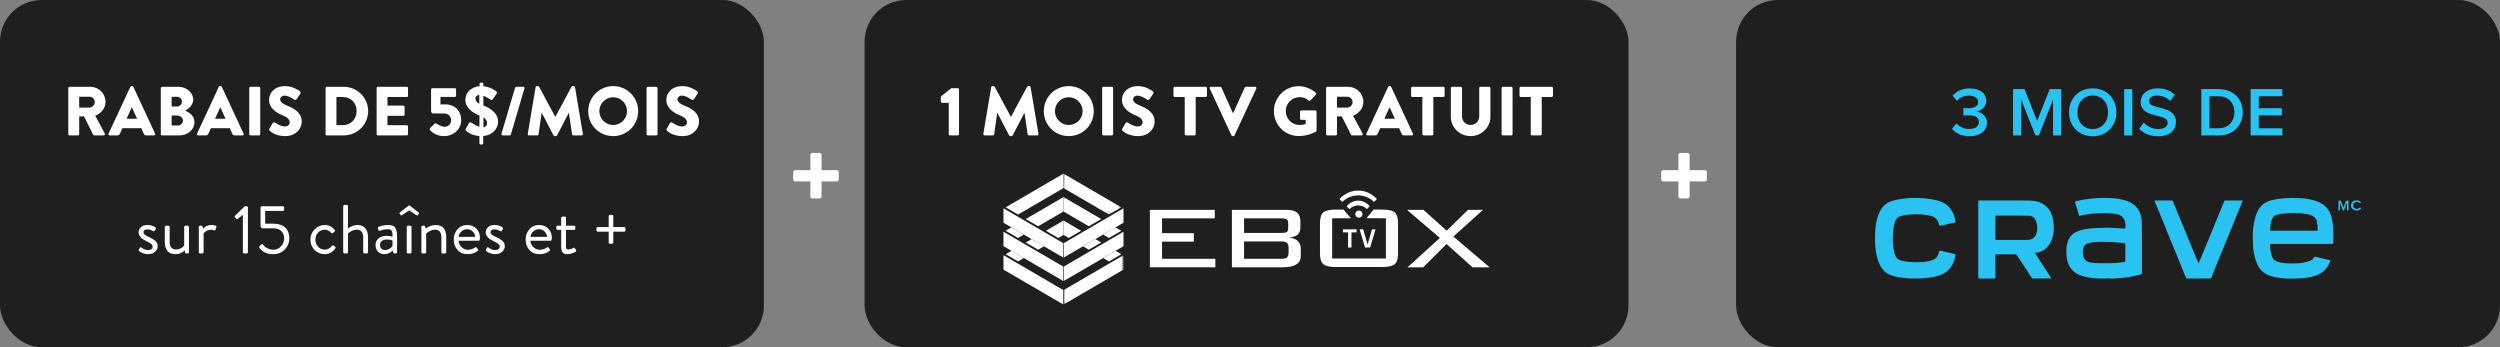 <?xml version="1.0" encoding="UTF-8"?>
<svg width="720px" height="100px" viewBox="0 0 720 100" version="1.1" xmlns="http://www.w3.org/2000/svg" xmlns:xlink="http://www.w3.org/1999/xlink">
    <rect x="0" y="0" width="720" height="100" fill="#808080" stroke="none"/>
    <title>bandeau-promo-mobile-fr</title>
    <defs>
        <polygon id="path-1" points="0 0 16.665 0 16.665 11.786 0 11.786"></polygon>
        <polygon id="path-3" points="0 0 17.202 0 17.202 14.177 0 14.177"></polygon>
    </defs>
    <g id="bandeau-promo-mobile-fr" stroke="none" fill="none" fill-rule="evenodd" stroke-width="1">
        <g>
            <g id="3-mois-gratuit-Crave-FR" transform="translate(500, 0)" fill-rule="nonzero">
                <rect id="🎨-Bg-Title" fill="#1F1F1F" x="0" y="0" width="220" height="100" rx="12"></rect>
                <g id="CRAVElogoMC" transform="translate(40, 57)" fill="#29C2F1">
                    <path d="M63.897,23.212 C63.712,23.058 63.497,23.162 63.296,23.143 C61.649,22.99 60.025,22.754 58.509,22.014 C56.792,21.177 55.797,19.787 55.363,17.951 C55.202,17.267 55.162,16.569 55.139,15.865 C55.104,14.859 55.161,13.873 55.425,12.899 C55.749,11.706 56.394,10.742 57.435,10.086 C58.544,9.386 59.8,9.105 61.076,8.923 C62.603,8.706 64.14,8.642 65.681,8.616 C66.179,8.607 66.685,8.55 67.184,8.569 C68.571,8.624 69.958,8.693 71.343,8.787 C72.147,8.842 72.149,8.868 72.14,8.057 C72.13,7.302 72.003,6.566 71.613,5.916 C71.217,5.255 70.584,4.9 69.852,4.725 C69.041,4.531 68.216,4.469 67.383,4.428 C66.447,4.381 65.51,4.307 64.576,4.374 C63.32,4.464 62.062,4.532 60.817,4.771 C60.197,4.89 59.575,5 58.957,5.13 C58.842,5.154 58.779,5.149 58.739,4.996 C58.568,4.35 58.374,3.712 58.184,3.071 C58.023,2.529 57.871,1.984 57.682,1.453 C57.576,1.154 57.577,1.031 57.944,0.94 C59.385,0.58 60.847,0.343 62.319,0.185 C64.208,-0.019 66.11,-0.038 68.004,0.049 C69.61,0.123 71.197,0.365 72.726,0.942 C74.874,1.753 76.203,3.247 76.668,5.514 C76.76,5.961 76.801,6.415 76.815,6.875 C76.968,11.765 76.834,16.656 76.888,21.547 C76.891,21.831 76.816,21.967 76.544,22.034 C75.37,22.323 74.198,22.613 72.997,22.785 C71.686,22.972 70.377,23.139 69.052,23.151 C69.027,23.151 69.003,23.191 68.98,23.212 L67.921,23.212 C67.451,23.095 66.98,23.095 66.51,23.212 L63.9,23.212 L63.897,23.212 Z M72.091,15.718 C72.091,14.913 72.088,14.106 72.094,13.301 C72.095,13.117 72.065,12.992 71.845,13.042 C71.697,13.075 71.575,12.98 71.436,12.968 C70.256,12.874 69.078,12.749 67.895,12.696 C66.758,12.645 65.618,12.649 64.479,12.664 C63.619,12.676 62.758,12.733 61.913,12.902 C60.909,13.103 60.128,13.622 59.928,14.684 C59.795,15.39 59.815,16.127 60.001,16.845 C60.206,17.641 60.688,18.149 61.457,18.417 C62.302,18.712 63.187,18.776 64.058,18.789 C66.628,18.828 69.201,18.883 71.754,18.46 C72.041,18.412 72.098,18.321 72.095,18.063 C72.083,17.282 72.09,16.5 72.09,15.718 L72.091,15.718 Z" id="Shape"></path>
                    <path d="M66.736,23.27 C67.219,23.163 67.703,23.163 68.187,23.27 L66.736,23.27 Z" id="Path"></path>
                    <path d="M122.855,13.259 C119.955,13.259 117.056,13.265 114.157,13.25 C113.824,13.249 113.741,13.346 113.758,13.665 C113.815,14.771 114.012,15.853 114.361,16.895 C114.707,17.928 115.548,18.366 116.564,18.57 C118.098,18.876 119.643,18.897 121.196,18.859 C122.571,18.824 123.907,18.615 125.201,18.149 C125.724,17.962 126.142,17.63 126.411,17.15 C126.543,16.915 126.703,16.893 126.907,16.942 C128.251,17.265 129.594,17.597 130.939,17.92 C131.11,17.96 131.173,17.988 131.099,18.197 C130.719,19.269 130.163,20.222 129.307,20.982 C128.105,22.05 126.657,22.539 125.112,22.848 C123.116,23.249 121.102,23.212 119.084,23.212 C117.516,23.212 115.977,22.986 114.462,22.619 C113.238,22.323 112.104,21.8 111.237,20.835 C110.624,20.153 110.203,19.355 109.853,18.507 C109.426,17.472 109.209,16.385 109.029,15.294 C108.934,14.723 108.911,14.129 108.862,13.547 C108.773,12.518 108.824,11.49 108.815,10.463 C108.81,9.72 108.892,8.969 108.988,8.223 C109.113,7.261 109.297,6.319 109.574,5.392 C109.934,4.194 110.475,3.089 111.362,2.198 C112.147,1.411 113.127,0.939 114.195,0.673 C115.453,0.359 116.729,0.176 118.026,0.079 C119.372,-0.021 120.719,-0.016 122.059,0.04 C123.945,0.119 125.822,0.38 127.587,1.106 C129.567,1.919 130.896,3.333 131.459,5.457 C131.74,6.515 131.865,7.58 131.956,8.666 C132.037,9.627 132.032,10.584 131.996,11.54 C131.977,12.047 131.938,12.553 131.943,13.059 C131.945,13.258 131.835,13.26 131.694,13.259 C131.233,13.256 130.771,13.259 130.31,13.259 C127.824,13.259 125.34,13.259 122.855,13.259 L122.855,13.259 Z M120.612,9.437 C122.787,9.437 124.963,9.43 127.138,9.444 C127.443,9.447 127.508,9.356 127.503,9.066 C127.494,8.381 127.409,7.704 127.309,7.032 C127.258,6.692 127.183,6.315 126.995,6.042 C126.47,5.279 125.66,4.928 124.785,4.741 C123.351,4.436 121.891,4.351 120.43,4.316 C119.702,4.3 118.978,4.386 118.252,4.438 C117.305,4.506 116.372,4.635 115.476,4.959 C115.03,5.12 114.686,5.407 114.457,5.854 C113.94,6.868 113.904,7.978 113.76,9.068 C113.722,9.358 113.815,9.446 114.119,9.444 C116.282,9.43 118.447,9.436 120.61,9.436 L120.612,9.437 Z" id="Shape"></path>
                    <path d="M50.79,23.204 L47.434,23.204 C46.825,23.204 46.215,23.191 45.608,23.211 C45.362,23.219 45.219,23.127 45.093,22.936 C44.005,21.27 42.913,19.606 41.821,17.943 C41.507,17.463 41.184,16.989 40.882,16.502 C40.767,16.317 40.634,16.251 40.42,16.251 C38.619,16.259 36.816,16.263 35.015,16.248 C34.714,16.245 34.672,16.351 34.673,16.613 C34.683,18.687 34.673,20.761 34.685,22.835 C34.687,23.128 34.613,23.216 34.313,23.213 C32.905,23.197 31.497,23.2 30.089,23.21 C29.841,23.213 29.741,23.176 29.741,22.888 C29.75,15.605 29.749,8.322 29.742,1.039 C29.742,0.783 29.817,0.727 30.061,0.729 C34.799,0.736 39.536,0.706 44.273,0.75 C45.829,0.765 47.367,1.013 48.702,1.948 C49.919,2.799 50.674,3.964 51.082,5.368 C51.308,6.148 51.388,6.949 51.461,7.759 C51.56,8.867 51.485,9.957 51.213,11.017 C50.686,13.075 49.649,14.763 47.533,15.55 C47.217,15.667 46.891,15.768 46.542,15.76 C46.406,15.757 46.212,15.683 46.141,15.817 C46.059,15.975 46.237,16.11 46.317,16.237 C47.15,17.541 47.997,18.836 48.838,20.135 C49.454,21.086 50.068,22.039 50.681,22.991 C50.718,23.048 50.742,23.114 50.788,23.207 L50.79,23.204 Z M39.52,12.094 C40.999,12.094 42.478,12.093 43.956,12.094 C45.165,12.096 46.192,11.357 46.516,10.164 C46.798,9.124 46.81,8.097 46.505,7.073 C46.036,5.498 45.233,5.13 43.969,5.111 C40.977,5.065 37.983,5.099 34.99,5.091 C34.741,5.091 34.671,5.152 34.672,5.404 C34.683,7.524 34.683,9.645 34.672,11.765 C34.671,12.038 34.75,12.102 35.014,12.099 C36.516,12.087 38.019,12.093 39.521,12.093 L39.52,12.094 Z" id="Shape"></path>
                    <path d="M10.505,0.011 C11.489,0.011 12.159,-0.018 12.826,0.017 C13.993,0.079 15.158,0.167 16.313,0.38 C17.414,0.583 18.496,0.814 19.516,1.303 C21.084,2.055 22.063,3.307 22.691,4.869 C22.93,5.464 23.085,6.087 23.198,6.718 C23.23,6.902 23.192,7.037 22.981,7.083 C21.797,7.343 20.613,7.607 19.429,7.87 C19.324,7.892 19.22,7.914 19.117,7.942 C18.556,8.101 18.515,8.087 18.397,7.551 C18.112,6.253 17.321,5.465 16.018,5.161 C14.208,4.737 12.373,4.617 10.526,4.745 C9.452,4.819 8.381,4.959 7.333,5.236 C6.474,5.463 6.022,6.077 5.763,6.866 C5.482,7.723 5.331,8.603 5.244,9.503 C5.175,10.23 5.12,10.962 5.131,11.684 C5.152,13.101 5.234,14.523 5.624,15.899 C5.82,16.588 6.046,17.282 6.717,17.692 C7.163,17.965 7.668,18.082 8.173,18.19 C9.945,18.567 11.742,18.554 13.533,18.471 C14.69,18.418 15.847,18.221 16.925,17.744 C17.68,17.409 18.047,16.752 18.315,16.024 C18.375,15.861 18.451,15.692 18.462,15.523 C18.482,15.192 18.672,15.172 18.922,15.228 C20.268,15.531 21.611,15.838 22.957,16.141 C23.148,16.184 23.243,16.281 23.204,16.486 C22.848,18.32 22.178,19.989 20.657,21.199 C19.642,22.006 18.445,22.411 17.196,22.689 C15.075,23.162 12.921,23.241 10.757,23.205 C9.785,23.189 8.822,23.107 7.861,22.978 C6.565,22.805 5.276,22.587 4.081,22.034 C2.838,21.46 1.988,20.49 1.393,19.28 C0.825,18.127 0.522,16.904 0.299,15.642 C-0.034,13.758 -0.033,11.86 0.039,9.969 C0.103,8.257 0.335,6.548 0.96,4.926 C1.363,3.883 1.855,2.889 2.697,2.111 C3.375,1.484 4.179,1.083 5.065,0.823 C6.171,0.498 7.306,0.312 8.447,0.189 C9.234,0.104 10.022,-0.04 10.507,0.011 L10.505,0.011 Z" id="Path"></path>
                    <path d="M105.906,0.731 C105.623,1.433 105.357,2.096 105.089,2.755 C103.984,5.475 102.883,8.196 101.772,10.913 C100.848,13.174 99.908,15.428 98.984,17.689 C98.281,19.407 97.583,21.128 96.908,22.858 C96.795,23.148 96.646,23.208 96.368,23.206 C94.255,23.196 92.142,23.191 90.029,23.213 C89.718,23.216 89.584,23.083 89.488,22.847 C88.68,20.845 87.883,18.837 87.068,16.837 C86.468,15.365 85.835,13.907 85.234,12.435 C84.519,10.69 83.828,8.935 83.116,7.19 C82.276,5.134 81.427,3.081 80.574,1.031 C80.48,0.803 80.482,0.724 80.763,0.725 C82.33,0.736 83.897,0.735 85.463,0.725 C85.676,0.724 85.752,0.821 85.82,0.989 C86.35,2.307 86.876,3.628 87.418,4.942 C88.093,6.584 88.788,8.218 89.463,9.859 C90.259,11.792 91.04,13.732 91.832,15.667 C92.215,16.603 92.607,17.534 92.997,18.466 C93.042,18.575 93.091,18.713 93.213,18.719 C93.263,18.721 93.336,18.57 93.374,18.479 C93.86,17.296 94.339,16.11 94.826,14.928 C95.236,13.931 95.653,12.938 96.065,11.941 C96.87,9.989 97.672,8.037 98.475,6.084 C99.181,4.365 99.891,2.648 100.587,0.924 C100.644,0.783 100.715,0.735 100.839,0.735 C102.511,0.733 104.181,0.734 105.907,0.734 L105.906,0.731 Z" id="Path"></path>
                    <path d="M133.932,1.578 C133.932,2.146 133.931,2.731 133.932,3.314 C133.932,3.482 133.954,3.618 133.716,3.627 C133.456,3.635 133.48,3.481 133.481,3.302 C133.483,2.56 133.478,1.818 133.487,1.077 C133.488,0.964 133.403,0.745 133.623,0.775 C133.818,0.801 134.078,0.602 134.201,0.949 C134.386,1.47 134.582,1.987 134.778,2.504 C134.813,2.596 134.829,2.704 134.948,2.782 C135.15,2.221 135.358,1.671 135.546,1.114 C135.645,0.822 136.058,0.627 136.307,0.777 C136.393,0.83 136.369,0.916 136.369,0.992 C136.371,1.792 136.366,2.591 136.373,3.391 C136.375,3.581 136.308,3.618 136.149,3.624 C135.964,3.631 135.914,3.563 135.917,3.367 C135.926,2.718 135.921,2.069 135.921,1.34 C135.659,1.821 135.565,2.305 135.372,2.739 C135.275,2.953 135.205,3.18 135.129,3.405 C135.088,3.528 135.062,3.632 134.898,3.624 C134.746,3.616 134.699,3.515 134.657,3.401 C134.445,2.809 134.238,2.216 134.029,1.624 C134.019,1.597 134.018,1.549 133.933,1.579 L133.932,1.578 Z" id="Path"></path>
                    <path d="M138.734,0.732 C139.15,0.698 139.546,0.792 139.841,1.107 C139.898,1.167 140.102,1.235 139.936,1.332 C139.82,1.401 139.683,1.612 139.482,1.41 C139.294,1.221 139.065,1.127 138.765,1.136 C138.252,1.153 137.905,1.342 137.751,1.726 C137.567,2.186 137.69,2.672 138.058,2.934 C138.555,3.289 138.971,3.29 139.456,2.879 C139.67,2.698 139.793,2.847 139.916,2.919 C140.12,3.04 139.889,3.105 139.826,3.169 C139.431,3.585 138.895,3.708 138.335,3.577 C137.69,3.424 137.24,3.068 137.125,2.429 C136.976,1.597 137.472,0.939 138.132,0.771 C138.18,0.758 138.226,0.736 138.274,0.733 C138.415,0.729 138.558,0.731 138.73,0.731 L138.734,0.732 Z" id="Path"></path>
                </g>
                <g id="3-MOIS-DE" transform="translate(61, 19)" fill="#29C2F1">
                    <path d="M6.22,20.24 C9.32,20.24 11.26,18.62 11.26,16.34 C11.26,14.28 9.44,13.24 8.16,13.1 C9.52,12.88 11.04,11.84 11.04,10.04 C11.04,7.82 9.12,6.46 6.24,6.46 C4.02,6.46 2.4,7.34 1.36,8.56 L2.56,10.02 C3.52,9.04 4.64,8.54 6.02,8.54 C7.5,8.54 8.72,9.18 8.72,10.4 C8.72,11.62 7.54,12.16 5.96,12.16 C5.44,12.16 4.66,12.16 4.44,12.14 L4.44,14.26 C4.64,14.24 5.4,14.22 5.96,14.22 C7.88,14.22 8.92,14.8 8.92,16.12 C8.92,17.34 7.9,18.16 6.14,18.16 C4.72,18.16 3.32,17.54 2.46,16.54 L1.18,18.08 C2.1,19.28 3.86,20.24 6.22,20.24 Z" id="Path"></path>
                    <polygon id="Path" points="32.62 20 32.62 6.66 29.32 6.66 25.7 15.82 22.06 6.66 18.76 6.66 18.76 20 21.1 20 21.1 9.7 25.2 20 26.2 20 30.28 9.7 30.28 20"></polygon>
                    <path d="M41.7,20.24 C45.68,20.24 48.52,17.32 48.52,13.34 C48.52,9.36 45.68,6.44 41.7,6.44 C37.7,6.44 34.88,9.36 34.88,13.34 C34.88,17.32 37.7,20.24 41.7,20.24 Z M41.7,18.16 C39,18.16 37.28,16.08 37.28,13.34 C37.28,10.58 39,8.52 41.7,8.52 C44.38,8.52 46.12,10.58 46.12,13.34 C46.12,16.08 44.38,18.16 41.7,18.16 Z" id="Shape"></path>
                    <polygon id="Path" points="53.1 20 53.1 6.66 50.76 6.66 50.76 20"></polygon>
                    <path d="M60.52,20.24 C64.1,20.24 65.68,18.32 65.68,16.1 C65.68,11.14 57.92,12.68 57.92,10.18 C57.92,9.2 58.8,8.52 60.16,8.52 C61.56,8.52 62.98,9 64.04,10.06 L65.36,8.32 C64.14,7.12 62.44,6.44 60.38,6.44 C57.44,6.44 55.52,8.14 55.52,10.36 C55.52,15.26 63.28,13.52 63.28,16.32 C63.28,17.22 62.54,18.16 60.62,18.16 C58.76,18.16 57.3,17.28 56.4,16.3 L55.08,18.12 C56.28,19.36 58.06,20.24 60.52,20.24 Z" id="Path"></path>
                    <path d="M77.96,20 C82.12,20 84.92,17.26 84.92,13.32 C84.92,9.42 82.12,6.66 77.94,6.66 L72.98,6.66 L72.98,20 L77.96,20 Z M77.94,17.94 L75.32,17.94 L75.32,8.72 L77.96,8.72 C80.92,8.72 82.52,10.76 82.52,13.32 C82.52,15.86 80.84,17.94 77.94,17.94 Z" id="Shape"></path>
                    <polygon id="Path" points="96.32 20 96.32 17.94 89.52 17.94 89.52 14.22 96.18 14.22 96.18 12.16 89.52 12.16 89.52 8.72 96.32 8.72 96.32 6.66 87.18 6.66 87.18 20"></polygon>
                </g>
            </g>
            <g id="01---rabais-5$-copy" transform="translate(249, 0)">
                <rect id="🎨-Bg-Title" fill="#1F1F1F" fill-rule="nonzero" x="0" y="0" width="220" height="100" rx="12"></rect>
                <g id="Step-01" transform="translate(229.43, 44.05)" fill="#FFFFFF" fill-rule="nonzero">
                    <path d="M4.95,12.57 C4.95,12.87 5.22,13.11 5.52,13.11 L7.62,13.11 C7.92,13.11 8.19,12.87 8.19,12.57 L8.19,8.19 L12.6,8.19 C12.9,8.19 13.14,7.92 13.14,7.62 L13.14,5.52 C13.14,5.22 12.9,4.95 12.6,4.95 L8.19,4.95 L8.19,0.54 C8.19,0.24 7.92,0 7.62,0 L5.52,0 C5.22,0 4.95,0.24 4.95,0.54 L4.95,4.95 L0.57,4.95 C0.27,4.95 0,5.22 0,5.52 L0,7.62 C0,7.92 0.27,8.19 0.57,8.19 L4.95,8.19 L4.95,12.57 Z" id="Path"></path>
                </g>
                <g id="Group-56" transform="translate(40, 50)">
                    <path d="M65.782,26.983 L65.782,10.439 L81.424,10.439 C82.856,10.439 83.894,10.699 84.54,11.216 C85.185,11.733 85.507,12.559 85.507,13.696 L85.507,15.583 C85.507,16.459 85.247,17.121 84.729,17.573 C84.21,18.024 83.382,18.306 82.244,18.42 C83.348,18.522 84.187,18.848 84.761,19.401 C85.335,19.953 85.623,20.694 85.623,21.621 L85.623,23.725 C85.623,24.825 85.179,25.643 84.295,26.178 C83.411,26.715 82.062,26.983 80.251,26.983 L65.782,26.983 Z M82,15.771 L82,14.224 C82,13.721 81.857,13.373 81.573,13.178 C81.289,12.983 80.77,12.885 80.017,12.885 L69.29,12.885 L69.29,17.091 L80.017,17.091 C80.827,17.091 81.36,16.997 81.616,16.809 C81.872,16.62 82,16.274 82,15.771 L82,15.771 Z M69.29,19.536 L69.29,24.539 L80.017,24.539 C80.807,24.539 81.355,24.404 81.659,24.132 C81.962,23.86 82.115,23.377 82.115,22.682 L82.115,21.394 C82.115,20.712 81.959,20.232 81.648,19.953 C81.337,19.677 80.793,19.536 80.017,19.536 L69.29,19.536 Z" id="Fill-2" fill="#FFFFFF" fill-rule="nonzero"></path>
                    <polygon id="Fill-4" fill="#FFFFFF" fill-rule="nonzero" points="116.364 26.983 125.682 18.522 116.216 10.439 120.959 10.439 127.647 16.444 133.782 10.439 138.098 10.439 129.572 18.122 140 26.983 135.085 26.983 127.605 20.275 120.873 26.983"></polygon>
                    <path d="M95.706,26.904 L109.084,26.904 C110.838,26.904 112.035,26.628 112.676,26.078 C113.318,25.527 113.637,24.497 113.637,22.99 L113.637,14.272 C113.637,12.745 113.325,11.71 112.697,11.17 C112.07,10.631 110.866,10.36 109.084,10.36 L106.625,10.335 L104.544,12.836 L110.13,12.862 L110.13,24.46 L94.661,24.46 L94.661,12.862 L100.055,12.864 L97.934,10.363 L95.706,10.36 C93.94,10.36 92.738,10.634 92.104,11.181 C91.47,11.729 91.152,12.758 91.152,14.272 L91.152,22.99 C91.152,24.497 91.473,25.527 92.114,26.078 C92.756,26.628 93.953,26.904 95.706,26.904" id="Fill-6" fill="#FFFFFF" fill-rule="nonzero"></path>
                    <polygon id="Fill-8" fill="#FFFFFF" fill-rule="nonzero" points="99.233 16.926 97.77 16.926 97.77 16.053 101.686 16.053 101.686 16.926 100.224 16.926 100.224 21.29 99.233 21.29"></polygon>
                    <polygon id="Fill-10" fill="#FFFFFF" fill-rule="nonzero" points="106.13 16.053 107.16 16.053 105.595 21.29 104.133 21.29 102.568 16.053 103.598 16.053 104.864 20.417"></polygon>
                    <path d="M102.363,12.704 C102.935,12.704 103.398,12.24 103.398,11.669 C103.398,11.097 102.935,10.634 102.363,10.634 C101.791,10.634 101.328,11.097 101.328,11.669 C101.328,12.24 101.791,12.704 102.363,12.704 M96.774,7.322 L97.572,8.15 C100.184,5.639 104.127,5.639 106.74,8.15 L107.537,7.322 C104.565,4.071 99.746,4.071 96.774,7.322 M98.844,9.392 L99.623,10.22 C101.096,8.82 103.216,8.82 104.688,10.22 L105.467,9.392 C103.639,7.246 100.673,7.246 98.844,9.392" id="Fill-12" fill="#FFFFFF" fill-rule="nonzero"></path>
                    <polygon id="Fill-14" fill="#FFFFFF" fill-rule="nonzero" points="17.275 13.511 12.214 16.46 15.778 18.537 17.284 17.66 17.275 17.654"></polygon>
                    <polygon id="Fill-16" fill="#FFFFFF" fill-rule="nonzero" points="0.63 23.21 4.194 25.288 5.864 24.314 2.299 22.237"></polygon>
                    <polygon id="Fill-18" fill="#FFFFFF" fill-rule="nonzero" points="17.284 13.506 17.294 13.512 17.294 13.5"></polygon>
                    <polygon id="Fill-20" fill="#FFFFFF" fill-rule="nonzero" points="6.422 19.835 9.987 21.912 11.656 20.939 8.092 18.862"></polygon>
                    <polygon id="Fill-22" fill="#FFFFFF" fill-rule="nonzero" points="5.864 17.564 2.299 15.487 0.629 16.46 4.195 18.538"></polygon>
                    <polygon id="Fill-24" fill="#FFFFFF" fill-rule="nonzero" points="17.294 6.75 17.284 6.755 17.294 6.761"></polygon>
                    <polygon id="Fill-26" fill="#FFFFFF" fill-rule="nonzero" points="17.275 10.904 17.275 6.762 6.421 13.085 9.986 15.162 17.284 10.909"></polygon>
                    <polygon id="Fill-28" fill="#FFFFFF" fill-rule="nonzero" points="17.284 4.159 17.274 4.154 17.274 0.011 0.629 9.71 4.194 11.786"></polygon>
                    <polygon id="Fill-30" fill="#FFFFFF" fill-rule="nonzero" points="0.091 23.547 0 23.494 0 26.997 0 27.648 17.202 37.671 17.202 37.02 17.202 33.517 3.636 25.612"></polygon>
                    <polygon id="Fill-32" fill="#FFFFFF" fill-rule="nonzero" points="5.864 20.16 3.636 18.863 0.092 16.797 0 16.743 0 20.247 0 20.898 2.299 22.237 5.864 24.314 17.203 30.921 17.203 30.271 17.203 26.766 9.429 22.237"></polygon>
                    <polygon id="Fill-34" fill="#FFFFFF" fill-rule="nonzero" points="11.656 16.785 9.429 15.487 5.863 13.41 3.636 12.112 0.092 10.047 0 9.993 0 13.497 0 14.147 2.299 15.487 5.864 17.565 8.091 18.863 11.656 20.939 17.203 24.171 17.203 23.52 17.203 20.017 15.221 18.863"></polygon>
                    <polygon id="Fill-36" fill="#FFFFFF" fill-rule="nonzero" points="26.476 18.862 22.911 20.939 24.582 21.912 28.146 19.835"></polygon>
                    <polygon id="Fill-38" fill="#FFFFFF" fill-rule="nonzero" points="17.294 13.511 17.284 13.506 17.274 13.5 17.274 13.511 17.274 17.654 17.284 17.66 18.79 18.537 22.354 16.46"></polygon>
                    <polygon id="Fill-40" fill="#FFFFFF" fill-rule="nonzero" points="30.374 25.287 33.938 23.209 32.269 22.236 28.704 24.314"></polygon>
                    <polygon id="Fill-42" fill="#FFFFFF" fill-rule="nonzero" points="30.374 18.537 33.939 16.459 32.268 15.486 28.703 17.563"></polygon>
                    <polygon id="Fill-44" fill="#FFFFFF" fill-rule="nonzero" points="17.284 6.755 17.274 6.75 17.274 6.761 17.274 10.904 17.284 10.91 24.581 15.162 28.147 13.084 17.294 6.761"></polygon>
                    <g id="Fill-46-Clipped" transform="translate(17.274, 0)">
                        <mask id="mask-2" fill="white">
                            <use xlink:href="#path-1"></use>
                        </mask>
                        <g id="path-1"></g>
                        <polygon id="Fill-46" fill="#FFFFFF" fill-rule="nonzero" mask="url(#mask-2)" points="0.009 4.159 13.1 11.786 16.665 9.709 0.019 0.011 0.009 0.005 0 -0.001 0 0.011 0 4.154"></polygon>
                    </g>
                    <g id="Fill-49-Clipped" transform="translate(17.365, 23.494)">
                        <mask id="mask-4" fill="white">
                            <use xlink:href="#path-3"></use>
                        </mask>
                        <g id="path-3"></g>
                        <polygon id="Fill-49" fill="#FFFFFF" fill-rule="nonzero" mask="url(#mask-4)" points="13.567 2.118 0 10.023 0 13.527 0 14.178 17.202 4.154 17.202 3.503 17.202 0 17.113 0.052"></polygon>
                    </g>
                    <polygon id="Fill-52" fill="#FFFFFF" fill-rule="nonzero" points="30.931 18.862 28.704 20.16 25.14 22.237 17.365 26.767 17.365 30.27 17.365 30.92 28.704 24.314 32.269 22.237 34.568 20.897 34.568 20.247 34.568 16.744 34.477 16.796"></polygon>
                    <polygon id="Fill-54" fill="#FFFFFF" fill-rule="nonzero" points="30.932 12.111 28.704 13.41 25.14 15.488 22.912 16.785 19.348 18.862 17.365 20.017 17.365 23.52 17.365 24.171 22.912 20.939 26.476 18.862 28.703 17.564 32.268 15.487 34.568 14.147 34.568 13.497 34.568 9.993 34.477 10.046"></polygon>
                    <polygon id="Fill-1" fill="#FFFFFF" fill-rule="nonzero" points="42.162 26.983 42.162 10.439 60.853 10.439 60.853 12.884 45.671 12.884 45.671 17.148 54.815 17.148 54.815 19.593 45.671 19.593 45.671 24.539 61.026 24.539 61.026 26.983"></polygon>
                </g>
                <g id="✏️-Package-title" transform="translate(21.96, 24.8)" fill="#FFFFFF" fill-rule="nonzero">
                    <path d="M2.28,13.82 C2.28,14.02 2.44,14.2 2.66,14.2 L4.88,14.2 C5.08,14.2 5.24,14.02 5.24,13.82 L5.24,0.98 C5.24,0.78 5.08,0.6 4.88,0.6 L3.04,0.6 L0.12,2.88 C0.06,2.94 0,3.1 0,3.18 L0,4.44 C0,4.64 0.16,4.82 0.36,4.82 L2.28,4.82 L2.28,13.82 Z" id="Path"></path>
                    <path d="M12.24,13.76 C12.2,14.02 12.38,14.2 12.62,14.2 L14.98,14.2 C15.18,14.2 15.34,14.04 15.36,13.88 L16.24,7.7 L16.28,7.7 L19.66,14.18 C19.72,14.3 19.88,14.4 20,14.4 L20.36,14.4 C20.46,14.4 20.64,14.3 20.7,14.18 L24.06,7.7 L24.1,7.7 L25,13.88 C25.02,14.04 25.2,14.2 25.38,14.2 L27.74,14.2 C27.98,14.2 28.16,14.02 28.12,13.76 L25.86,0.32 C25.84,0.14 25.66,0 25.5,0 L25.18,0 C25.08,0 24.9,0.08 24.84,0.2 L20.2,8.84 L20.16,8.84 L15.52,0.2 C15.46,0.08 15.28,0 15.18,0 L14.86,0 C14.7,0 14.52,0.14 14.5,0.32 L12.24,13.76 Z" id="Path"></path>
                    <path d="M29.66,7.22 C29.66,11.22 32.84,14.4 36.84,14.4 C40.84,14.4 44.04,11.22 44.04,7.22 C44.04,3.22 40.84,0 36.84,0 C32.84,0 29.66,3.22 29.66,7.22 Z M32.86,7.22 C32.86,5.02 34.66,3.2 36.84,3.2 C39.04,3.2 40.84,5.02 40.84,7.22 C40.84,9.4 39.04,11.2 36.84,11.2 C34.66,11.2 32.86,9.4 32.86,7.22 Z" id="Shape"></path>
                    <path d="M46.46,13.82 C46.46,14.02 46.64,14.2 46.84,14.2 L49.24,14.2 C49.44,14.2 49.62,14.02 49.62,13.82 L49.62,0.58 C49.62,0.38 49.44,0.2 49.24,0.2 L46.84,0.2 C46.64,0.2 46.46,0.38 46.46,0.58 L46.46,13.82 Z" id="Path"></path>
                    <path d="M52.36,12.86 C52.82,13.32 54.26,14.4 56.86,14.4 C59.8,14.4 61.58,12.32 61.58,10.26 C61.58,7.54 59.1,6.32 57.54,5.7 C55.96,5.06 55.36,4.5 55.36,3.76 C55.36,3.22 55.9,2.74 56.62,2.74 C57.84,2.74 59.3,3.84 59.48,3.94 C59.66,4.08 60.02,3.9 60.16,3.68 L61.18,2.14 C61.26,2 61.3,1.64 61.06,1.5 C60.46,1.06 58.86,0 56.78,0 C53.7,0 52.16,2 52.16,3.98 C52.16,6.38 54.32,7.72 56.04,8.4 C57.4,8.94 58.1,9.58 58.1,10.42 C58.1,11.12 57.52,11.62 56.72,11.62 C55.4,11.62 53.96,10.56 53.88,10.52 C53.74,10.42 53.36,10.38 53.2,10.64 L52.26,12.3 C52.1,12.58 52.16,12.66 52.36,12.86 Z" id="Path"></path>
                    <path d="M70.24,13.82 C70.24,14.02 70.42,14.2 70.62,14.2 L73.02,14.2 C73.22,14.2 73.4,14.02 73.4,13.82 L73.4,3.14 L76.26,3.14 C76.48,3.14 76.64,2.96 76.64,2.76 L76.64,0.58 C76.64,0.38 76.48,0.2 76.26,0.2 L67.38,0.2 C67.16,0.2 67,0.38 67,0.58 L67,2.76 C67,2.96 67.16,3.14 67.38,3.14 L70.24,3.14 L70.24,13.82 Z" id="Path"></path>
                    <path d="M83.7,14.18 C83.76,14.3 83.88,14.4 84.04,14.4 L84.24,14.4 C84.4,14.4 84.52,14.3 84.58,14.18 L90.86,0.72 C90.98,0.46 90.82,0.2 90.52,0.2 L87.86,0.2 C87.7,0.2 87.56,0.32 87.52,0.42 L84.22,7.72 L84.1,7.72 L80.8,0.42 C80.76,0.32 80.62,0.2 80.46,0.2 L77.8,0.2 C77.5,0.2 77.34,0.46 77.46,0.72 L83.7,14.18 Z" id="Path"></path>
                    <path d="M95.92,7.22 C95.92,11.22 99.12,14.38 103.1,14.38 C106,14.38 108.06,13.08 108.06,13.08 C108.14,13.02 108.22,12.86 108.22,12.76 L108.2,7.38 C108.2,7.18 108.04,7 107.84,7 L103.82,7 C103.6,7 103.44,7.16 103.44,7.38 L103.44,9.36 C103.44,9.56 103.6,9.72 103.82,9.72 L105.08,9.72 L105.08,10.88 C104.48,11.12 103.88,11.2 103.3,11.2 C101.12,11.2 99.34,9.4 99.34,7.22 C99.34,5.02 101.1,3.18 103.28,3.18 C104.26,3.18 105.14,3.44 105.9,4.14 C106.06,4.26 106.28,4.26 106.44,4.12 L108.02,2.44 C108.18,2.28 108.16,2.04 107.98,1.9 C106.62,0.72 104.78,0.02 103.1,0.02 C99.12,0.02 95.92,3.22 95.92,7.22 Z" id="Path"></path>
                    <path d="M110.96,13.82 C110.96,14.02 111.12,14.2 111.34,14.2 L113.72,14.2 C113.92,14.2 114.1,14.02 114.1,13.82 L114.1,8.72 L115.48,8.72 L118.14,14.02 C118.18,14.1 118.3,14.2 118.46,14.2 L121.12,14.2 C121.46,14.2 121.6,13.88 121.46,13.62 L118.72,8.54 C120.46,7.84 121.68,6.36 121.68,4.52 C121.68,2.14 119.72,0.2 117.32,0.2 L111.34,0.2 C111.12,0.2 110.96,0.38 110.96,0.58 L110.96,13.82 Z M114.1,6.18 L114.1,3.06 L117.06,3.06 C117.88,3.06 118.58,3.74 118.58,4.58 C118.58,5.42 117.88,6.18 117.06,6.18 L114.1,6.18 Z" id="Shape"></path>
                    <path d="M122.9,14.2 L125.1,14.2 C125.5,14.2 125.72,13.96 125.82,13.72 L126.54,12.12 L131.98,12.12 L132.7,13.7 C132.88,14.08 133.04,14.2 133.4,14.2 L135.62,14.2 C135.92,14.2 136.08,13.94 135.96,13.68 L129.7,0.22 C129.64,0.1 129.5,0 129.36,0 L129.16,0 C129.02,0 128.88,0.1 128.82,0.22 L122.56,13.68 C122.44,13.94 122.6,14.2 122.9,14.2 Z M127.74,9.4 L129.24,6.1 L129.26,6.1 L130.78,9.4 L127.74,9.4 Z" id="Shape"></path>
                    <path d="M138.68,13.82 C138.68,14.02 138.86,14.2 139.06,14.2 L141.46,14.2 C141.66,14.2 141.84,14.02 141.84,13.82 L141.84,3.14 L144.7,3.14 C144.92,3.14 145.08,2.96 145.08,2.76 L145.08,0.58 C145.08,0.38 144.92,0.2 144.7,0.2 L135.82,0.2 C135.6,0.2 135.44,0.38 135.44,0.58 L135.44,2.76 C135.44,2.96 135.6,3.14 135.82,3.14 L138.68,3.14 L138.68,13.82 Z" id="Path"></path>
                    <path d="M146.88,8.84 C146.88,11.88 149.42,14.4 152.56,14.4 C155.72,14.4 158.28,11.88 158.28,8.84 L158.28,0.58 C158.28,0.38 158.1,0.2 157.9,0.2 L155.44,0.2 C155.22,0.2 155.06,0.38 155.06,0.58 L155.06,8.68 C155.06,10.08 154,11.2 152.56,11.2 C151.14,11.2 150.1,10.08 150.1,8.68 L150.1,0.58 C150.1,0.38 149.94,0.2 149.72,0.2 L147.26,0.2 C147.06,0.2 146.88,0.38 146.88,0.58 L146.88,8.84 Z" id="Path"></path>
                    <path d="M161.5,13.82 C161.5,14.02 161.68,14.2 161.88,14.2 L164.28,14.2 C164.48,14.2 164.66,14.02 164.66,13.82 L164.66,0.58 C164.66,0.38 164.48,0.2 164.28,0.2 L161.88,0.2 C161.68,0.2 161.5,0.38 161.5,0.58 L161.5,13.82 Z" id="Path"></path>
                    <path d="M169.9,13.82 C169.9,14.02 170.08,14.2 170.28,14.2 L172.68,14.2 C172.88,14.2 173.06,14.02 173.06,13.82 L173.06,3.14 L175.92,3.14 C176.14,3.14 176.3,2.96 176.3,2.76 L176.3,0.58 C176.3,0.38 176.14,0.2 175.92,0.2 L167.04,0.2 C166.82,0.2 166.66,0.38 166.66,0.58 L166.66,2.76 C166.66,2.96 166.82,3.14 167.04,3.14 L169.9,3.14 L169.9,13.82 Z" id="Path"></path>
                </g>
            </g>
            <g id="01---rabais-5$" fill-rule="nonzero">
                <rect id="🎨-Bg-Title" fill="#1F1F1F" x="0" y="0" width="220" height="100" rx="12"></rect>
                <g id="Step-01" transform="translate(228.43, 44.05)" fill="#FFFFFF">
                    <path d="M4.95,12.57 C4.95,12.87 5.22,13.11 5.52,13.11 L7.62,13.11 C7.92,13.11 8.19,12.87 8.19,12.57 L8.19,8.19 L12.6,8.19 C12.9,8.19 13.14,7.92 13.14,7.62 L13.14,5.52 C13.14,5.22 12.9,4.95 12.6,4.95 L8.19,4.95 L8.19,0.54 C8.19,0.24 7.92,0 7.62,0 L5.52,0 C5.22,0 4.95,0.24 4.95,0.54 L4.95,4.95 L0.57,4.95 C0.27,4.95 0,5.22 0,5.52 L0,7.62 C0,7.92 0.27,8.19 0.57,8.19 L4.95,8.19 L4.95,12.57 Z" id="Path"></path>
                </g>
                <g id="Chaînes" transform="translate(39.92, 59)" fill="#FFFFFF">
                    <path d="M0.14,13.3 C0.007,13.193 -0.027,13.053 0.04,12.88 C0.067,12.84 0.117,12.753 0.19,12.62 C0.263,12.487 0.307,12.407 0.32,12.38 C0.44,12.193 0.62,12.173 0.86,12.32 C1.433,12.787 2.06,13.02 2.74,13.02 C3.14,13.02 3.457,12.93 3.69,12.75 C3.923,12.57 4.04,12.34 4.04,12.06 C4.04,11.74 3.913,11.477 3.66,11.27 C3.407,11.063 2.947,10.793 2.28,10.46 C1.84,10.247 1.477,10.047 1.19,9.86 C0.903,9.673 0.633,9.403 0.38,9.05 C0.127,8.697 0,8.307 0,7.88 C0,7.373 0.213,6.9 0.64,6.46 C1.067,6.02 1.7,5.8 2.54,5.8 C3.42,5.8 4.16,6.007 4.76,6.42 C4.987,6.567 5.027,6.773 4.88,7.04 L4.72,7.36 C4.573,7.613 4.38,7.673 4.14,7.54 C3.567,7.22 3.033,7.06 2.54,7.06 C2.14,7.06 1.85,7.14 1.67,7.3 C1.49,7.46 1.4,7.647 1.4,7.86 C1.4,8.073 1.48,8.267 1.64,8.44 C1.8,8.613 1.953,8.74 2.1,8.82 C2.247,8.9 2.507,9.033 2.88,9.22 C3.32,9.433 3.66,9.607 3.9,9.74 C4.14,9.873 4.403,10.05 4.69,10.27 C4.977,10.49 5.183,10.737 5.31,11.01 C5.437,11.283 5.5,11.593 5.5,11.94 C5.5,12.54 5.24,13.067 4.72,13.52 C4.2,13.973 3.54,14.2 2.74,14.2 C1.78,14.2 0.913,13.9 0.14,13.3 Z" id="Path"></path>
                    <path d="M7.54,10.58 L7.54,6.38 C7.54,6.287 7.58,6.2 7.66,6.12 C7.74,6.04 7.827,6 7.92,6 L8.56,6 C8.653,6 8.74,6.04 8.82,6.12 C8.9,6.2 8.94,6.287 8.94,6.38 L8.94,10.6 C8.94,11.347 9.097,11.91 9.41,12.29 C9.723,12.67 10.167,12.86 10.74,12.86 C11.193,12.86 11.617,12.767 12.01,12.58 C12.403,12.393 12.687,12.2 12.86,12 L13.12,11.72 L13.12,6.38 C13.12,6.287 13.157,6.2 13.23,6.12 C13.303,6.04 13.393,6 13.5,6 L14.12,6 C14.213,6 14.3,6.04 14.38,6.12 C14.46,6.2 14.5,6.287 14.5,6.38 L14.5,13.62 C14.5,13.713 14.46,13.8 14.38,13.88 C14.3,13.96 14.213,14 14.12,14 L13.74,14 C13.567,14 13.447,13.887 13.38,13.66 L13.24,13.14 C13.213,13.167 13.177,13.203 13.13,13.25 C13.083,13.297 12.977,13.383 12.81,13.51 C12.643,13.637 12.467,13.747 12.28,13.84 C12.093,13.933 11.85,14.017 11.55,14.09 C11.25,14.163 10.947,14.2 10.64,14.2 C8.573,14.2 7.54,12.993 7.54,10.58 Z" id="Path"></path>
                    <path d="M17.34,13.62 L17.34,6.38 C17.34,6.287 17.377,6.2 17.45,6.12 C17.523,6.04 17.613,6 17.72,6 L18.1,6 C18.287,6 18.4,6.093 18.44,6.28 L18.6,6.86 C18.627,6.833 18.657,6.797 18.69,6.75 C18.723,6.703 18.813,6.617 18.96,6.49 C19.107,6.363 19.267,6.253 19.44,6.16 C19.613,6.067 19.84,5.983 20.12,5.91 C20.4,5.837 20.693,5.8 21,5.8 C21.173,5.8 21.34,5.81 21.5,5.83 C21.66,5.85 21.823,5.88 21.99,5.92 C22.157,5.96 22.28,6.027 22.36,6.12 C22.44,6.213 22.453,6.327 22.4,6.46 L22.16,7.14 C22.08,7.353 21.92,7.413 21.68,7.32 C21.44,7.213 21.18,7.16 20.9,7.16 C20.447,7.16 20.04,7.253 19.68,7.44 C19.32,7.627 19.067,7.813 18.92,8 L18.72,8.28 L18.72,13.62 C18.72,13.713 18.68,13.8 18.6,13.88 C18.52,13.96 18.433,14 18.34,14 L17.72,14 C17.613,14 17.523,13.96 17.45,13.88 C17.377,13.8 17.34,13.713 17.34,13.62 Z" id="Path"></path>
                    <path d="M30.02,13.62 L30.02,2.88 L28.58,4 C28.407,4.133 28.253,4.127 28.12,3.98 L27.74,3.56 C27.62,3.413 27.633,3.267 27.78,3.12 L30.58,0.4 L31.12,0.4 C31.213,0.4 31.297,0.437 31.37,0.51 C31.443,0.583 31.48,0.673 31.48,0.78 L31.48,13.62 C31.48,13.727 31.443,13.817 31.37,13.89 C31.297,13.963 31.213,14 31.12,14 L30.4,14 C30.293,14 30.203,13.963 30.13,13.89 C30.057,13.817 30.02,13.727 30.02,13.62 Z" id="Path"></path>
                    <path d="M34.9,12.54 C34.673,12.287 34.66,12.06 34.86,11.86 C34.913,11.82 34.99,11.75 35.09,11.65 C35.19,11.55 35.267,11.473 35.32,11.42 C35.52,11.247 35.687,11.253 35.82,11.44 C35.94,11.613 36.09,11.79 36.27,11.97 C36.45,12.15 36.777,12.353 37.25,12.58 C37.723,12.807 38.233,12.92 38.78,12.92 C39.7,12.92 40.453,12.583 41.04,11.91 C41.627,11.237 41.92,10.48 41.92,9.64 C41.92,8.813 41.65,8.127 41.11,7.58 C40.57,7.033 39.793,6.76 38.78,6.76 L35.74,6.76 C35.553,6.76 35.403,6.687 35.29,6.54 C35.177,6.393 35.12,6.233 35.12,6.06 L35.12,0.78 C35.12,0.673 35.157,0.583 35.23,0.51 C35.303,0.437 35.393,0.4 35.5,0.4 L41.54,0.4 C41.647,0.4 41.737,0.437 41.81,0.51 C41.883,0.583 41.92,0.673 41.92,0.78 L41.92,1.36 C41.92,1.467 41.883,1.557 41.81,1.63 C41.737,1.703 41.647,1.74 41.54,1.74 L36.46,1.74 L36.46,5.42 L38.78,5.42 C40.273,5.42 41.417,5.79 42.21,6.53 C43.003,7.27 43.4,8.3 43.4,9.62 C43.4,10.887 42.96,11.967 42.08,12.86 C41.2,13.753 40.093,14.2 38.76,14.2 C37.107,14.2 35.82,13.647 34.9,12.54 Z" id="Path"></path>
                    <path d="M49.48,10.02 C49.48,8.86 49.89,7.867 50.71,7.04 C51.53,6.213 52.493,5.8 53.6,5.8 C54.773,5.8 55.727,6.267 56.46,7.2 C56.62,7.413 56.593,7.6 56.38,7.76 L56,8.08 C55.947,8.133 55.897,8.173 55.85,8.2 C55.803,8.227 55.757,8.233 55.71,8.22 C55.663,8.207 55.633,8.197 55.62,8.19 C55.607,8.183 55.573,8.153 55.52,8.1 C55.467,8.047 55.433,8.013 55.42,8 C54.927,7.44 54.313,7.16 53.58,7.16 C52.833,7.16 52.203,7.433 51.69,7.98 C51.177,8.527 50.92,9.2 50.92,10 C50.92,10.8 51.173,11.48 51.68,12.04 C52.187,12.6 52.813,12.88 53.56,12.88 C53.72,12.88 53.873,12.87 54.02,12.85 C54.167,12.83 54.303,12.793 54.43,12.74 C54.557,12.687 54.663,12.643 54.75,12.61 C54.837,12.577 54.933,12.517 55.04,12.43 C55.147,12.343 55.22,12.283 55.26,12.25 C55.3,12.217 55.373,12.147 55.48,12.04 C55.587,11.933 55.653,11.867 55.68,11.84 C55.867,11.653 56.067,11.64 56.28,11.8 L56.5,11.96 C56.727,12.12 56.773,12.307 56.64,12.52 C56.32,13.027 55.893,13.433 55.36,13.74 C54.827,14.047 54.233,14.2 53.58,14.2 C52.46,14.2 51.497,13.8 50.69,13 C49.883,12.2 49.48,11.207 49.48,10.02 Z" id="Path"></path>
                    <path d="M58.92,13.62 L58.92,0.38 C58.92,0.287 58.96,0.2 59.04,0.12 C59.12,0.04 59.207,0 59.3,0 L59.92,0 C60.027,0 60.117,0.04 60.19,0.12 C60.263,0.2 60.3,0.287 60.3,0.38 L60.3,6.86 C60.38,6.78 60.493,6.68 60.64,6.56 C60.787,6.44 61.093,6.283 61.56,6.09 C62.027,5.897 62.5,5.8 62.98,5.8 C63.98,5.8 64.747,6.11 65.28,6.73 C65.813,7.35 66.08,8.24 66.08,9.4 L66.08,13.62 C66.08,13.713 66.04,13.8 65.96,13.88 C65.88,13.96 65.793,14 65.7,14 L65.06,14 C64.967,14 64.88,13.96 64.8,13.88 C64.72,13.8 64.68,13.713 64.68,13.62 L64.68,9.4 C64.68,8.653 64.523,8.09 64.21,7.71 C63.897,7.33 63.453,7.14 62.88,7.14 C62.427,7.14 61.987,7.233 61.56,7.42 C61.133,7.607 60.813,7.793 60.6,7.98 L60.3,8.26 L60.3,13.62 C60.3,13.713 60.263,13.8 60.19,13.88 C60.117,13.96 60.027,14 59.92,14 L59.3,14 C59.207,14 59.12,13.96 59.04,13.88 C58.96,13.8 58.92,13.713 58.92,13.62 Z" id="Path"></path>
                    <path d="M68.94,13.48 C68.473,13 68.24,12.367 68.24,11.58 C68.24,10.793 68.523,10.153 69.09,9.66 C69.657,9.167 70.44,8.92 71.44,8.92 C71.693,8.92 71.963,8.94 72.25,8.98 C72.537,9.02 72.76,9.067 72.92,9.12 L73.14,9.18 C73.153,8.38 73.077,7.82 72.91,7.5 C72.743,7.18 72.387,7.02 71.84,7.02 C71,7.02 70.2,7.167 69.44,7.46 C69.253,7.54 69.127,7.473 69.06,7.26 L68.9,6.76 C68.833,6.56 68.907,6.413 69.12,6.32 C69.2,6.28 69.343,6.227 69.55,6.16 C69.757,6.093 70.087,6.017 70.54,5.93 C70.993,5.843 71.447,5.8 71.9,5.8 C72.887,5.8 73.557,6.057 73.91,6.57 C74.263,7.083 74.44,7.953 74.44,9.18 L74.44,13.62 C74.44,13.713 74.4,13.8 74.32,13.88 C74.24,13.96 74.153,14 74.06,14 L73.68,14 C73.52,14 73.407,13.9 73.34,13.7 L73.18,13.16 C72.487,13.853 71.66,14.2 70.7,14.2 C69.993,14.2 69.407,13.96 68.94,13.48 Z M69.52,11.58 C69.52,11.993 69.647,12.333 69.9,12.6 C70.153,12.867 70.493,13 70.92,13 C71.387,13 71.82,12.883 72.22,12.65 C72.62,12.417 72.92,12.16 73.12,11.88 L73.12,10.3 C72.76,10.087 72.2,9.98 71.44,9.98 C70.867,9.98 70.403,10.12 70.05,10.4 C69.697,10.68 69.52,11.073 69.52,11.58 Z" id="Shape"></path>
                    <path d="M77.22,13.62 L77.22,6.38 C77.22,6.287 77.257,6.2 77.33,6.12 C77.403,6.04 77.493,6 77.6,6 L78.22,6 C78.313,6 78.4,6.04 78.48,6.12 C78.56,6.2 78.6,6.287 78.6,6.38 L78.6,13.62 C78.6,13.713 78.56,13.8 78.48,13.88 C78.4,13.96 78.313,14 78.22,14 L77.6,14 C77.493,14 77.403,13.96 77.33,13.88 C77.257,13.8 77.22,13.713 77.22,13.62 Z M75.44,2.9 L75.16,2.54 C75.067,2.407 75.107,2.28 75.28,2.16 L77.68,0.28 C77.747,0.227 77.833,0.2 77.94,0.2 C78.047,0.2 78.133,0.227 78.2,0.28 L80.6,2.16 C80.773,2.28 80.813,2.407 80.72,2.54 C80.693,2.567 80.657,2.62 80.61,2.7 C80.563,2.78 80.523,2.84 80.49,2.88 C80.457,2.92 80.413,2.963 80.36,3.01 C80.307,3.057 80.25,3.077 80.19,3.07 C80.13,3.063 80.06,3.033 79.98,2.98 L77.94,1.58 L75.9,2.94 C75.7,3.073 75.547,3.06 75.44,2.9 Z" id="Shape"></path>
                    <path d="M81.44,13.62 L81.44,6.38 C81.44,6.287 81.477,6.2 81.55,6.12 C81.623,6.04 81.713,6 81.82,6 L82.2,6 C82.373,6 82.48,6.08 82.52,6.24 L82.7,6.86 C82.78,6.78 82.9,6.68 83.06,6.56 C83.22,6.44 83.543,6.283 84.03,6.09 C84.517,5.897 85.007,5.8 85.5,5.8 C87.567,5.8 88.6,7 88.6,9.4 L88.6,13.62 C88.6,13.713 88.563,13.8 88.49,13.88 C88.417,13.96 88.327,14 88.22,14 L87.58,14 C87.473,14 87.383,13.96 87.31,13.88 C87.237,13.8 87.2,13.713 87.2,13.62 L87.2,9.4 C87.2,8.653 87.043,8.09 86.73,7.71 C86.417,7.33 85.973,7.14 85.4,7.14 C84.96,7.14 84.523,7.237 84.09,7.43 C83.657,7.623 83.34,7.813 83.14,8 L82.82,8.28 L82.82,13.62 C82.82,13.713 82.78,13.8 82.7,13.88 C82.62,13.96 82.533,14 82.44,14 L81.82,14 C81.713,14 81.623,13.96 81.55,13.88 C81.477,13.8 81.44,13.713 81.44,13.62 Z" id="Path"></path>
                    <path d="M90.76,10 C90.76,8.827 91.12,7.833 91.84,7.02 C92.56,6.207 93.507,5.8 94.68,5.8 C95.733,5.8 96.6,6.147 97.28,6.84 C97.96,7.533 98.3,8.407 98.3,9.46 C98.3,9.633 98.287,9.813 98.26,10 C98.233,10.227 98.113,10.34 97.9,10.34 L92.14,10.34 C92.18,11.02 92.463,11.623 92.99,12.15 C93.517,12.677 94.127,12.94 94.82,12.94 C95.487,12.94 96.147,12.74 96.8,12.34 C96.973,12.247 97.08,12.193 97.12,12.18 C97.16,12.167 97.24,12.207 97.36,12.3 C97.4,12.353 97.457,12.43 97.53,12.53 C97.603,12.63 97.66,12.707 97.7,12.76 C97.78,12.867 97.82,12.953 97.82,13.02 C97.82,13.087 97.753,13.173 97.62,13.28 C96.847,13.893 95.867,14.2 94.68,14.2 C93.507,14.2 92.56,13.797 91.84,12.99 C91.12,12.183 90.76,11.187 90.76,10 Z M92.16,9.22 L96.92,9.22 C96.893,8.633 96.663,8.12 96.23,7.68 C95.797,7.24 95.28,7.02 94.68,7.02 C94.013,7.02 93.443,7.23 92.97,7.65 C92.497,8.07 92.227,8.593 92.16,9.22 Z" id="Shape"></path>
                    <path d="M100.1,13.3 C99.967,13.193 99.933,13.053 100,12.88 C100.027,12.84 100.077,12.753 100.15,12.62 C100.223,12.487 100.267,12.407 100.28,12.38 C100.4,12.193 100.58,12.173 100.82,12.32 C101.393,12.787 102.02,13.02 102.7,13.02 C103.1,13.02 103.417,12.93 103.65,12.75 C103.883,12.57 104,12.34 104,12.06 C104,11.74 103.873,11.477 103.62,11.27 C103.367,11.063 102.907,10.793 102.24,10.46 C101.8,10.247 101.437,10.047 101.15,9.86 C100.863,9.673 100.593,9.403 100.34,9.05 C100.087,8.697 99.96,8.307 99.96,7.88 C99.96,7.373 100.173,6.9 100.6,6.46 C101.027,6.02 101.66,5.8 102.5,5.8 C103.38,5.8 104.12,6.007 104.72,6.42 C104.947,6.567 104.987,6.773 104.84,7.04 L104.68,7.36 C104.533,7.613 104.34,7.673 104.1,7.54 C103.527,7.22 102.993,7.06 102.5,7.06 C102.1,7.06 101.81,7.14 101.63,7.3 C101.45,7.46 101.36,7.647 101.36,7.86 C101.36,8.073 101.44,8.267 101.6,8.44 C101.76,8.613 101.913,8.74 102.06,8.82 C102.207,8.9 102.467,9.033 102.84,9.22 C103.28,9.433 103.62,9.607 103.86,9.74 C104.1,9.873 104.363,10.05 104.65,10.27 C104.937,10.49 105.143,10.737 105.27,11.01 C105.397,11.283 105.46,11.593 105.46,11.94 C105.46,12.54 105.2,13.067 104.68,13.52 C104.16,13.973 103.5,14.2 102.7,14.2 C101.74,14.2 100.873,13.9 100.1,13.3 Z" id="Path"></path>
                    <path d="M111.46,10 C111.46,8.827 111.82,7.833 112.54,7.02 C113.26,6.207 114.207,5.8 115.38,5.8 C116.433,5.8 117.3,6.147 117.98,6.84 C118.66,7.533 119,8.407 119,9.46 C119,9.633 118.987,9.813 118.96,10 C118.933,10.227 118.813,10.34 118.6,10.34 L112.84,10.34 C112.88,11.02 113.163,11.623 113.69,12.15 C114.217,12.677 114.827,12.94 115.52,12.94 C116.187,12.94 116.847,12.74 117.5,12.34 C117.673,12.247 117.78,12.193 117.82,12.18 C117.86,12.167 117.94,12.207 118.06,12.3 C118.1,12.353 118.157,12.43 118.23,12.53 C118.303,12.63 118.36,12.707 118.4,12.76 C118.48,12.867 118.52,12.953 118.52,13.02 C118.52,13.087 118.453,13.173 118.32,13.28 C117.547,13.893 116.567,14.2 115.38,14.2 C114.207,14.2 113.26,13.797 112.54,12.99 C111.82,12.183 111.46,11.187 111.46,10 Z M112.86,9.22 L117.62,9.22 C117.593,8.633 117.363,8.12 116.93,7.68 C116.497,7.24 115.98,7.02 115.38,7.02 C114.713,7.02 114.143,7.23 113.67,7.65 C113.197,8.07 112.927,8.593 112.86,9.22 Z" id="Shape"></path>
                    <path d="M121.7,12 L121.7,7.2 L120.68,7.2 C120.573,7.2 120.483,7.163 120.41,7.09 C120.337,7.017 120.3,6.927 120.3,6.82 L120.3,6.38 C120.3,6.127 120.427,6 120.68,6 L121.7,6 L121.7,3.78 C121.7,3.687 121.737,3.6 121.81,3.52 C121.883,3.44 121.973,3.4 122.08,3.4 L122.72,3.36 C122.813,3.36 122.897,3.397 122.97,3.47 C123.043,3.543 123.08,3.633 123.08,3.74 L123.08,6 L125.4,6 C125.653,6 125.78,6.127 125.78,6.38 L125.78,6.82 C125.78,6.927 125.743,7.017 125.67,7.09 C125.597,7.163 125.507,7.2 125.4,7.2 L123.08,7.2 L123.08,11.88 C123.08,12.267 123.13,12.523 123.23,12.65 C123.33,12.777 123.5,12.84 123.74,12.84 C124.167,12.84 124.653,12.693 125.2,12.4 C125.4,12.293 125.56,12.333 125.68,12.52 L125.98,13.02 C126.1,13.22 126.053,13.387 125.84,13.52 C125.627,13.653 125.293,13.8 124.84,13.96 C124.387,14.12 123.953,14.2 123.54,14.2 C122.807,14.2 122.317,14.013 122.07,13.64 C121.823,13.267 121.7,12.72 121.7,12 Z" id="Path"></path>
                    <path d="M135.38,10.86 L135.38,7.72 L132.24,7.72 C132.133,7.72 132.043,7.68 131.97,7.6 C131.897,7.52 131.86,7.433 131.86,7.34 L131.86,6.78 C131.86,6.687 131.897,6.6 131.97,6.52 C132.043,6.44 132.133,6.4 132.24,6.4 L135.38,6.4 L135.38,3.24 C135.38,3.147 135.417,3.063 135.49,2.99 C135.563,2.917 135.653,2.88 135.76,2.88 L136.32,2.88 C136.427,2.88 136.517,2.917 136.59,2.99 C136.663,3.063 136.7,3.147 136.7,3.24 L136.7,6.4 L139.86,6.4 C139.953,6.4 140.037,6.437 140.11,6.51 C140.183,6.583 140.22,6.673 140.22,6.78 L140.22,7.34 C140.22,7.447 140.183,7.537 140.11,7.61 C140.037,7.683 139.953,7.72 139.86,7.72 L136.7,7.72 L136.7,10.86 C136.7,10.953 136.663,11.037 136.59,11.11 C136.517,11.183 136.427,11.22 136.32,11.22 L135.76,11.22 C135.653,11.22 135.563,11.183 135.49,11.11 C135.417,11.037 135.38,10.953 135.38,10.86 Z" id="Path"></path>
                </g>
                <g id="✏️-Package-title" transform="translate(19.67, 23.8)" fill="#FFFFFF">
                    <path d="M0,14.82 C0,15.02 0.16,15.2 0.38,15.2 L2.76,15.2 C2.96,15.2 3.14,15.02 3.14,14.82 L3.14,9.72 L4.52,9.72 L7.18,15.02 C7.22,15.1 7.34,15.2 7.5,15.2 L10.16,15.2 C10.5,15.2 10.64,14.88 10.5,14.62 L7.76,9.54 C9.5,8.84 10.72,7.36 10.72,5.52 C10.72,3.14 8.76,1.2 6.36,1.2 L0.38,1.2 C0.16,1.2 0,1.38 0,1.58 L0,14.82 Z M3.14,7.18 L3.14,4.06 L6.1,4.06 C6.92,4.06 7.62,4.74 7.62,5.58 C7.62,6.42 6.92,7.18 6.1,7.18 L3.14,7.18 Z" id="Shape"></path>
                    <path d="M11.94,15.2 L14.14,15.2 C14.54,15.2 14.76,14.96 14.86,14.72 L15.58,13.12 L21.02,13.12 L21.74,14.7 C21.92,15.08 22.08,15.2 22.44,15.2 L24.66,15.2 C24.96,15.2 25.12,14.94 25,14.68 L18.74,1.22 C18.68,1.1 18.54,1 18.4,1 L18.2,1 C18.06,1 17.92,1.1 17.86,1.22 L11.6,14.68 C11.48,14.94 11.64,15.2 11.94,15.2 Z M16.78,10.4 L18.28,7.1 L18.3,7.1 L19.82,10.4 L16.78,10.4 Z" id="Shape"></path>
                    <path d="M26.64,14.82 C26.64,15.02 26.8,15.2 27.02,15.2 L31.98,15.2 C34.36,15.2 36.34,13.58 36.34,11.34 C36.34,9.5 34.72,8.52 33.66,8.08 C34.6,7.58 35.98,6.46 35.98,4.92 C35.98,2.82 34.04,1.2 31.68,1.2 L27.02,1.2 C26.8,1.2 26.64,1.38 26.64,1.58 L26.64,14.82 Z M29.76,6.88 L29.76,4.08 L31.32,4.08 C32.08,4.08 32.72,4.64 32.72,5.44 C32.72,6.24 32.08,6.88 31.32,6.88 L29.76,6.88 Z M29.76,12.34 L29.76,9.48 L31.38,9.48 C32.16,9.48 33.02,10.08 33.02,10.88 C33.02,11.7 32.36,12.34 31.58,12.34 L29.76,12.34 Z" id="Shape"></path>
                    <path d="M37.42,15.2 L39.62,15.2 C40.02,15.2 40.24,14.96 40.34,14.72 L41.06,13.12 L46.5,13.12 L47.22,14.7 C47.4,15.08 47.56,15.2 47.92,15.2 L50.14,15.2 C50.44,15.2 50.6,14.94 50.48,14.68 L44.22,1.22 C44.16,1.1 44.02,1 43.88,1 L43.68,1 C43.54,1 43.4,1.1 43.34,1.22 L37.08,14.68 C36.96,14.94 37.12,15.2 37.42,15.2 Z M42.26,10.4 L43.76,7.1 L43.78,7.1 L45.3,10.4 L42.26,10.4 Z" id="Shape"></path>
                    <path d="M52.12,14.82 C52.12,15.02 52.3,15.2 52.5,15.2 L54.9,15.2 C55.1,15.2 55.28,15.02 55.28,14.82 L55.28,1.58 C55.28,1.38 55.1,1.2 54.9,1.2 L52.5,1.2 C52.3,1.2 52.12,1.38 52.12,1.58 L52.12,14.82 Z" id="Path"></path>
                    <path d="M58.02,13.86 C58.48,14.32 59.92,15.4 62.52,15.4 C65.46,15.4 67.24,13.32 67.24,11.26 C67.24,8.54 64.76,7.32 63.2,6.7 C61.62,6.06 61.02,5.5 61.02,4.76 C61.02,4.22 61.56,3.74 62.28,3.74 C63.5,3.74 64.96,4.84 65.14,4.94 C65.32,5.08 65.68,4.9 65.82,4.68 L66.84,3.14 C66.92,3 66.96,2.64 66.72,2.5 C66.12,2.06 64.52,1 62.44,1 C59.36,1 57.82,3 57.82,4.98 C57.82,7.38 59.98,8.72 61.7,9.4 C63.06,9.94 63.76,10.58 63.76,11.42 C63.76,12.12 63.18,12.62 62.38,12.62 C61.06,12.62 59.62,11.56 59.54,11.52 C59.4,11.42 59.02,11.38 58.86,11.64 L57.92,13.3 C57.76,13.58 57.82,13.66 58.02,13.86 Z" id="Path"></path>
                    <path d="M74.1,14.82 C74.1,15.02 74.26,15.2 74.46,15.2 L79.34,15.2 C83.2,15.2 86.36,12.06 86.36,8.18 C86.36,4.34 83.2,1.2 79.34,1.2 L74.46,1.2 C74.26,1.2 74.1,1.38 74.1,1.58 L74.1,14.82 Z M77.22,12.24 L77.22,4.14 L79.14,4.14 C81.4,4.14 83.04,5.92 83.04,8.18 C83.04,10.46 81.4,12.24 79.14,12.24 L77.22,12.24 Z" id="Shape"></path>
                    <path d="M88.8,14.82 C88.8,15.02 88.96,15.2 89.18,15.2 L97.46,15.2 C97.68,15.2 97.84,15.02 97.84,14.82 L97.84,12.64 C97.84,12.44 97.68,12.26 97.46,12.26 L91.92,12.26 L91.92,9.56 L96.48,9.56 C96.68,9.56 96.86,9.4 96.86,9.18 L96.86,7 C96.86,6.8 96.68,6.62 96.48,6.62 L91.92,6.62 L91.92,4.14 L97.46,4.14 C97.68,4.14 97.84,3.96 97.84,3.76 L97.84,1.58 C97.84,1.38 97.68,1.2 97.46,1.2 L89.18,1.2 C88.96,1.2 88.8,1.38 88.8,1.58 L88.8,14.82 Z" id="Path"></path>
                    <path d="M104.26,13.74 C104.76,14.34 106.14,15.4 108.22,15.4 C111.02,15.4 113.16,13.32 113.16,10.82 C113.16,8.2 111.36,6.26 108.6,6.26 L107.18,6.26 L107.18,4.12 L111.3,4.12 C111.52,4.12 111.68,3.94 111.68,3.74 L111.68,1.98 C111.68,1.78 111.52,1.6 111.3,1.6 L104.86,1.6 C104.64,1.6 104.48,1.78 104.48,1.98 L104.48,8.18 C104.48,8.5 104.7,8.88 105.1,8.88 L108.18,8.88 C109.48,8.88 110.24,9.74 110.24,10.82 C110.24,11.92 109.42,12.72 108.34,12.72 C107.38,12.72 105.96,11.76 105.96,11.76 C105.8,11.66 105.6,11.7 105.48,11.82 L104.22,13.06 C103.98,13.3 104,13.44 104.26,13.74 Z" id="Path"></path>
                    <path d="M114.56,13.86 C114.98,14.28 116.2,15.22 118.4,15.38 L118.4,17.46 C118.4,17.66 118.58,17.82 118.78,17.82 L119.12,17.82 C119.32,17.82 119.5,17.66 119.5,17.46 L119.5,15.38 C122.14,15.14 123.78,13.32 123.78,11.26 C123.78,8.54 121.1,7.2 119.54,6.58 L119.54,3.76 C120.48,4.14 121.54,4.88 121.68,4.94 C121.84,5.06 122.06,5.04 122.22,4.82 L123.38,3.14 C123.46,3 123.5,2.64 123.26,2.5 C122.72,2.1 121.34,1.2 119.54,1.04 L119.54,0.38 C119.54,0.16 119.36,0 119.16,0 L118.82,0 C118.62,0 118.44,0.16 118.44,0.38 L118.44,1.02 C115.78,1.28 114.36,2.98 114.36,4.98 C114.36,7.36 116.68,8.78 118.42,9.48 L118.4,12.72 C117.36,12.38 116.14,11.56 116.08,11.52 C115.8,11.32 115.5,11.46 115.32,11.78 L114.46,13.3 C114.28,13.58 114.36,13.66 114.56,13.86 Z M118.36,6.1 C117.56,5.62 117.26,5.12 117.26,4.54 C117.26,4.04 117.72,3.58 118.36,3.5 L118.36,6.1 Z M119.56,12.9 L119.56,9.98 C120.26,10.46 120.62,11.04 120.62,11.66 C120.62,12.28 120.18,12.74 119.56,12.9 Z" id="Shape"></path>
                    <path d="M124.76,14.7 C124.68,14.98 124.86,15.2 125.12,15.2 L127.1,15.2 C127.24,15.2 127.42,15.08 127.46,14.94 L131.36,1.7 C131.44,1.42 131.28,1.2 131,1.2 L129.04,1.2 C128.88,1.2 128.72,1.32 128.68,1.46 L124.76,14.7 Z" id="Path"></path>
                    <path d="M132.32,14.76 C132.28,15.02 132.46,15.2 132.7,15.2 L135.06,15.2 C135.26,15.2 135.42,15.04 135.44,14.88 L136.32,8.7 L136.36,8.7 L139.74,15.18 C139.8,15.3 139.96,15.4 140.08,15.4 L140.44,15.4 C140.54,15.4 140.72,15.3 140.78,15.18 L144.14,8.7 L144.18,8.7 L145.08,14.88 C145.1,15.04 145.28,15.2 145.46,15.2 L147.82,15.2 C148.06,15.2 148.24,15.02 148.2,14.76 L145.94,1.32 C145.92,1.14 145.74,1 145.58,1 L145.26,1 C145.16,1 144.98,1.08 144.92,1.2 L140.28,9.84 L140.24,9.84 L135.6,1.2 C135.54,1.08 135.36,1 135.26,1 L134.94,1 C134.78,1 134.6,1.14 134.58,1.32 L132.32,14.76 Z" id="Path"></path>
                    <path d="M149.74,8.22 C149.74,12.22 152.92,15.4 156.92,15.4 C160.92,15.4 164.12,12.22 164.12,8.22 C164.12,4.22 160.92,1 156.92,1 C152.92,1 149.74,4.22 149.74,8.22 Z M152.94,8.22 C152.94,6.02 154.74,4.2 156.92,4.2 C159.12,4.2 160.92,6.02 160.92,8.22 C160.92,10.4 159.12,12.2 156.92,12.2 C154.74,12.2 152.94,10.4 152.94,8.22 Z" id="Shape"></path>
                    <path d="M166.54,14.82 C166.54,15.02 166.72,15.2 166.92,15.2 L169.32,15.2 C169.52,15.2 169.7,15.02 169.7,14.82 L169.7,1.58 C169.7,1.38 169.52,1.2 169.32,1.2 L166.92,1.2 C166.72,1.2 166.54,1.38 166.54,1.58 L166.54,14.82 Z" id="Path"></path>
                    <path d="M172.44,13.86 C172.9,14.32 174.34,15.4 176.94,15.4 C179.88,15.4 181.66,13.32 181.66,11.26 C181.66,8.54 179.18,7.32 177.62,6.7 C176.04,6.06 175.44,5.5 175.44,4.76 C175.44,4.22 175.98,3.74 176.7,3.74 C177.92,3.74 179.38,4.84 179.56,4.94 C179.74,5.08 180.1,4.9 180.24,4.68 L181.26,3.14 C181.34,3 181.38,2.64 181.14,2.5 C180.54,2.06 178.94,1 176.86,1 C173.78,1 172.24,3 172.24,4.98 C172.24,7.38 174.4,8.72 176.12,9.4 C177.48,9.94 178.18,10.58 178.18,11.42 C178.18,12.12 177.6,12.62 176.8,12.62 C175.48,12.62 174.04,11.56 173.96,11.52 C173.82,11.42 173.44,11.38 173.28,11.64 L172.34,13.3 C172.18,13.58 172.24,13.66 172.44,13.86 Z" id="Path"></path>
                </g>
            </g>
        </g>
    </g>
</svg>